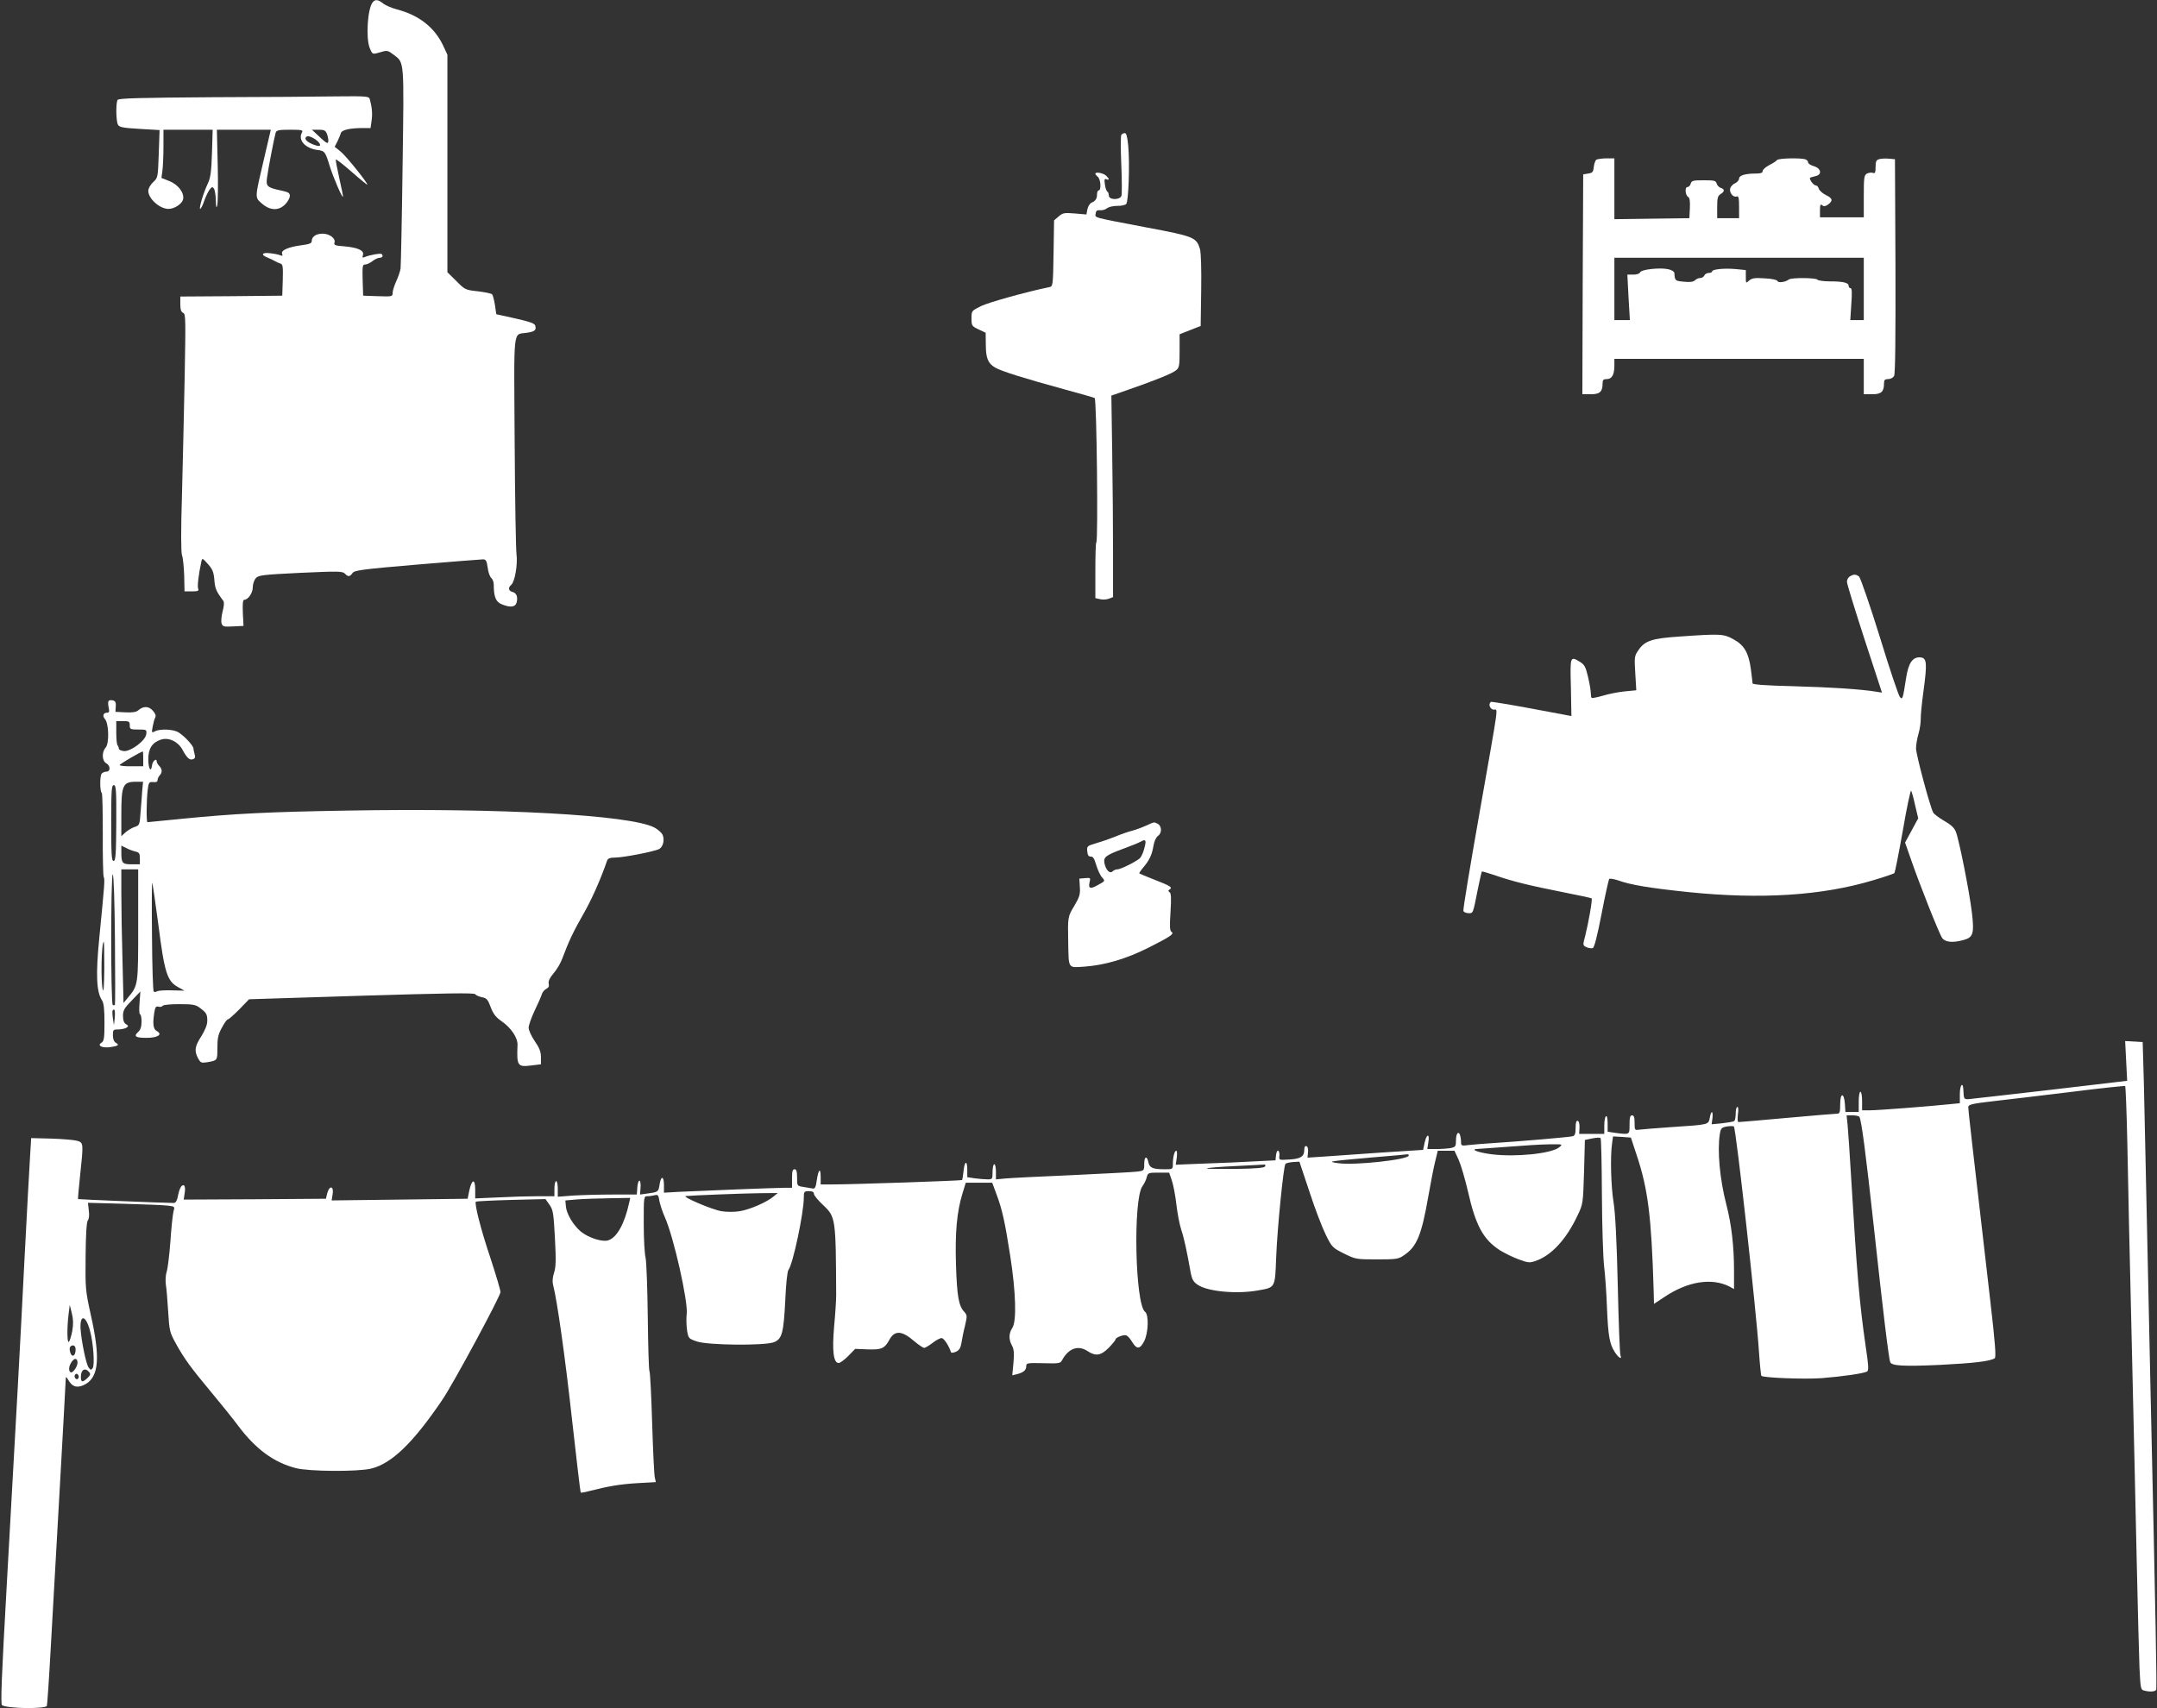<?xml version="1.0" standalone="no"?>
<!DOCTYPE svg PUBLIC "-//W3C//DTD SVG 20010904//EN"
 "http://www.w3.org/TR/2001/REC-SVG-20010904/DTD/svg10.dtd">
<svg version="1.0" xmlns="http://www.w3.org/2000/svg"
 width="1280pt" height="1014pt" viewBox="0 0 1280 1014"
 preserveAspectRatio="xMidYMid meet">
<rect x="0" y="0" width="1280" height="1014" fill="#333333" stroke="none"/>
<g transform="translate(0,1014) scale(0.1,-0.1)"
fill="#ffffff" stroke="none">
<path d="M2212 10127 c-31 -37 -42 -213 -18 -272 17 -40 15 -39 67 -24 35 11
41 10 74 -15 65 -50 63 -21 54 -661 -4 -319 -10 -593 -12 -610 -3 -16 -14 -50
-26 -75 -11 -25 -21 -55 -21 -68 0 -22 -2 -23 -87 -20 l-88 3 -3 93 c-2 83 -1
92 15 92 10 0 29 9 43 20 14 11 33 20 43 20 16 0 23 11 12 22 -6 6 -70 -5 -99
-17 -15 -7 -17 -5 -12 12 8 26 -30 44 -112 51 -53 4 -62 7 -57 22 8 24 -28 52
-68 53 -40 1 -67 -17 -67 -43 0 -14 -12 -19 -57 -25 -79 -10 -127 -30 -119
-51 5 -12 2 -15 -11 -9 -10 4 -37 10 -60 12 -49 6 -58 -9 -15 -26 15 -6 34
-15 42 -20 8 -5 23 -12 33 -15 16 -5 17 -17 15 -98 l-3 -93 -302 -3 -303 -2 0
-45 c0 -33 5 -47 17 -52 15 -6 15 -37 9 -372 -4 -201 -11 -518 -16 -703 -7
-224 -6 -346 0 -364 6 -14 11 -68 13 -120 l2 -94 44 0 c36 0 42 3 37 16 -6 14
3 89 19 161 5 22 7 21 39 -15 27 -30 34 -47 38 -94 4 -51 11 -68 53 -124 6 -8
5 -30 -4 -63 -7 -28 -10 -60 -6 -71 6 -19 13 -21 68 -18 l62 3 -4 78 c-2 52 0
77 8 77 23 0 51 40 51 74 0 19 8 43 18 54 15 18 39 21 264 32 223 10 249 10
264 -4 20 -21 30 -20 46 3 12 16 54 22 383 50 204 17 380 31 391 31 18 0 22
-8 28 -49 3 -27 13 -54 21 -61 8 -7 15 -24 15 -39 0 -73 12 -103 46 -117 52
-22 83 -18 90 11 8 33 -1 56 -26 62 -23 6 -26 26 -6 42 21 18 39 121 31 182
-4 30 -9 332 -11 671 -4 694 -12 629 73 643 47 7 57 16 49 43 -4 13 -34 23
-118 42 l-113 25 -8 55 c-5 30 -12 59 -17 63 -4 5 -42 13 -84 18 -74 8 -77 9
-128 61 l-53 52 0 646 0 645 -26 56 c-51 107 -143 179 -273 213 -31 8 -68 24
-83 36 -30 23 -46 25 -61 7z"/>
<path d="M1261 9563 c-429 -3 -557 -6 -563 -16 -11 -17 -10 -125 2 -147 8 -15
28 -19 128 -25 l119 -7 -5 -142 c-5 -139 -5 -141 -33 -167 -17 -16 -29 -37
-29 -52 0 -46 68 -107 120 -107 34 0 79 29 86 55 10 39 -28 90 -83 111 l-45
18 6 44 c3 25 6 89 6 143 l0 99 146 0 146 0 -4 -137 c-4 -113 -8 -146 -25
-183 -27 -56 -54 -150 -45 -150 4 0 15 21 24 48 9 26 24 56 32 67 14 17 17 18
26 5 5 -8 10 -40 11 -70 1 -41 3 -49 8 -30 4 14 6 121 3 238 l-5 212 160 0
160 0 -39 -167 c-57 -243 -57 -233 -14 -271 49 -43 101 -44 139 -4 15 15 27
38 27 49 0 18 -9 23 -51 32 -85 18 -92 25 -84 79 7 54 43 238 51 265 5 14 18
17 85 17 70 0 79 -2 71 -16 -25 -45 18 -94 91 -104 45 -6 47 -9 75 -100 21
-66 72 -184 77 -178 2 2 -8 50 -21 108 -13 58 -23 108 -21 113 1 4 44 -29 95
-74 50 -44 92 -78 92 -75 0 13 -126 170 -158 196 l-36 29 17 33 c8 18 18 40
20 49 6 18 55 29 129 29 l47 0 6 44 c6 40 3 78 -11 129 -5 15 -22 17 -192 15
-103 -2 -437 -4 -741 -5z m680 -220 c5 -15 9 -35 7 -44 -2 -14 -12 -9 -50 27
l-47 44 40 0 c34 0 41 -4 50 -27z m-45 -54 c11 -18 -3 -20 -39 -6 -41 17 -55
36 -36 47 12 8 61 -18 75 -41z"/>
<path d="M6654 9339 c-4 -6 -4 -86 0 -178 4 -91 4 -174 1 -183 -10 -27 -75
-25 -75 1 0 11 -4 21 -8 23 -5 2 -12 20 -15 41 -5 31 -3 38 8 33 20 -7 19 2
-1 21 -16 16 -64 25 -64 12 0 -4 7 -12 15 -19 17 -14 21 -80 5 -80 -5 0 -10
-10 -10 -22 0 -28 -10 -42 -33 -51 -9 -4 -20 -21 -24 -38 l-6 -32 -69 6 c-62
5 -71 4 -96 -18 l-27 -23 -3 -196 c-3 -192 -4 -196 -25 -200 -135 -28 -362
-91 -406 -113 -56 -28 -56 -28 -56 -73 0 -43 2 -46 42 -65 l42 -20 1 -70 c0
-81 13 -112 56 -137 36 -21 169 -63 407 -128 99 -27 181 -50 183 -53 12 -11
21 -843 10 -855 -4 -3 -6 -79 -6 -168 l0 -164 26 -6 c15 -4 39 -3 53 2 l26 10
0 259 c0 143 -2 412 -5 599 l-5 338 95 33 c159 55 269 99 290 118 18 15 20 29
20 115 l0 98 63 25 62 24 3 210 c2 125 -1 224 -7 246 -21 70 -34 76 -317 129
-329 63 -306 56 -302 83 2 17 9 21 27 19 13 -1 31 4 40 12 9 7 35 14 59 14 24
-1 49 5 55 11 14 14 22 240 12 347 -5 52 -11 74 -20 74 -8 0 -17 -5 -21 -11z"/>
<path d="M9473 9192 c-6 -4 -13 -23 -15 -42 -3 -30 -7 -36 -33 -40 l-30 -5 -3
-653 -2 -652 50 0 c54 0 70 15 70 64 0 21 5 26 25 26 30 0 45 26 45 79 l0 41
740 0 740 0 0 -105 0 -105 50 0 c54 0 70 15 70 64 0 21 5 26 25 26 14 0 29 8
35 19 7 14 9 228 8 653 l-3 633 -34 3 c-19 2 -44 1 -57 -2 -20 -5 -24 -13 -24
-47 0 -33 -3 -40 -16 -35 -8 3 -24 1 -35 -4 -17 -10 -19 -22 -19 -135 l0 -125
-130 0 -130 0 0 41 c0 33 3 39 13 31 10 -9 19 -7 35 4 31 22 27 38 -14 57 -20
10 -38 27 -41 37 -3 11 -11 20 -19 20 -11 0 -34 29 -34 43 0 3 14 7 31 11 43
8 38 46 -8 60 -18 5 -33 15 -33 21 0 7 -7 16 -16 19 -26 10 -162 7 -169 -4 -4
-6 -24 -19 -46 -30 -21 -11 -39 -27 -39 -35 0 -11 -11 -15 -39 -15 -64 0 -101
-11 -101 -30 0 -9 -11 -22 -24 -28 -13 -5 -26 -20 -29 -31 -6 -25 19 -55 39
-47 11 4 14 -9 14 -62 l0 -67 -65 0 -65 0 0 65 c0 54 3 67 20 78 25 15 26 29
1 37 -10 3 -21 15 -24 25 -4 18 -14 20 -77 20 -63 0 -72 -2 -77 -20 -3 -11
-11 -20 -19 -20 -17 0 -14 -48 4 -59 9 -5 12 -26 10 -67 l-3 -59 -222 -3 -223
-3 0 181 0 180 -47 0 c-27 0 -53 -4 -60 -8z m1587 -767 l0 -185 -40 0 -40 0 6
95 c5 69 4 95 -5 95 -6 0 -11 6 -11 14 0 18 -32 26 -112 26 -37 0 -70 5 -73
10 -8 12 -157 13 -170 1 -18 -15 -63 -22 -67 -9 -3 7 -32 14 -77 16 -59 4 -75
1 -91 -13 -20 -18 -20 -17 -20 22 l0 40 -60 6 c-68 6 -140 -1 -140 -14 0 -5
-9 -9 -20 -9 -11 0 -23 -7 -26 -15 -4 -8 -14 -15 -24 -15 -10 0 -25 -6 -32
-14 -10 -9 -30 -12 -66 -8 -52 5 -53 5 -56 52 -1 8 -16 18 -36 22 -49 11 -160
-1 -167 -18 -3 -8 -20 -14 -40 -14 l-36 0 7 -135 8 -135 -46 0 -46 0 0 185 0
185 740 0 740 0 0 -185z"/>
<path d="M10978 6719 c-10 -5 -18 -20 -18 -32 0 -12 47 -165 104 -340 l104
-318 -37 6 c-87 14 -263 26 -488 32 -165 4 -243 10 -243 17 0 6 -5 44 -10 84
-13 97 -39 143 -104 178 -58 32 -76 33 -318 16 -166 -11 -208 -25 -246 -82
-23 -33 -24 -41 -18 -136 l6 -101 -72 -7 c-39 -4 -97 -16 -129 -26 -32 -9 -61
-15 -64 -12 -3 3 -5 16 -5 29 0 13 -7 56 -16 94 -14 60 -21 73 -47 90 -60 36
-60 36 -55 -151 2 -93 3 -170 3 -170 0 0 -106 20 -235 44 -129 24 -238 42
-242 40 -18 -11 -7 -43 15 -46 27 -4 37 71 -84 -617 -55 -311 -98 -570 -95
-578 3 -7 17 -13 30 -13 28 0 26 -8 56 144 11 55 22 101 23 103 2 2 37 -8 78
-22 106 -37 210 -62 402 -100 92 -18 170 -35 172 -37 6 -6 -19 -147 -38 -222
-15 -57 -15 -57 8 -68 13 -6 30 -8 37 -5 9 3 27 74 52 203 21 110 42 202 45
207 4 4 27 0 52 -8 74 -27 188 -46 419 -70 431 -44 793 -21 1098 71 64 19 120
38 124 42 3 4 26 118 50 254 23 136 46 241 49 235 4 -7 15 -46 24 -88 l18 -76
-39 -72 -39 -72 34 -97 c53 -154 169 -445 186 -469 18 -26 64 -30 128 -12 56
15 63 39 49 159 -14 122 -77 439 -96 484 -9 23 -30 42 -69 64 -31 18 -60 40
-65 49 -20 38 -102 345 -102 381 0 21 7 61 15 88 8 27 13 65 13 84 -1 19 6 94
16 166 23 168 20 198 -16 202 -47 5 -73 -31 -87 -123 -19 -123 -21 -129 -36
-113 -8 7 -62 168 -120 358 -59 190 -115 351 -123 358 -19 14 -31 15 -54 1z"/>
<path d="M644 5979 c-3 -5 -3 -23 1 -39 5 -23 3 -30 -9 -30 -23 0 -30 -19 -13
-38 23 -26 26 -145 4 -169 -24 -27 -22 -79 3 -93 26 -14 27 -50 1 -50 -10 0
-23 -6 -28 -12 -11 -15 -11 -104 1 -115 4 -4 6 -113 6 -243 -1 -129 2 -243 5
-253 8 -19 6 -38 -26 -366 -21 -215 -17 -317 16 -368 11 -16 15 -53 15 -132 0
-94 -3 -111 -18 -120 -28 -17 5 -33 53 -26 48 7 55 13 32 26 -11 7 -17 22 -17
44 0 33 2 35 33 35 17 0 39 5 47 10 13 9 13 12 -2 21 -12 7 -18 22 -18 49 0
33 7 46 52 92 l51 53 -5 -68 c-3 -37 -2 -67 3 -67 5 0 9 -20 9 -43 0 -31 -6
-49 -20 -62 -29 -26 -16 -35 49 -35 67 0 98 20 62 40 -22 11 -26 42 -15 113 5
30 10 36 25 32 9 -3 20 -1 24 5 3 6 46 10 99 10 81 0 97 -3 122 -22 40 -30 44
-38 44 -78 0 -23 -13 -54 -35 -90 -39 -60 -43 -86 -20 -131 15 -27 19 -29 53
-24 63 11 62 9 62 86 0 58 5 80 27 120 14 27 30 49 36 49 5 0 35 27 67 59 l58
60 668 21 c497 15 669 18 674 9 4 -6 22 -14 40 -18 28 -5 35 -13 52 -59 15
-40 30 -59 64 -83 57 -39 97 -99 95 -142 -5 -124 0 -131 82 -121 l57 7 0 42
c0 33 -9 55 -37 96 -20 29 -36 65 -36 79 0 14 16 60 35 100 20 41 39 85 43 98
3 12 15 27 27 33 14 7 18 17 14 31 -3 15 6 34 29 61 19 22 42 61 51 86 39 104
66 161 123 261 50 86 105 209 144 323 5 12 17 17 48 17 47 0 233 36 261 51 23
13 33 54 20 84 -6 13 -29 33 -50 44 -145 74 -911 116 -1817 100 -479 -8 -672
-18 -987 -49 -109 -11 -200 -20 -203 -20 -7 0 -6 125 1 188 6 49 8 52 33 50
18 -2 26 2 26 12 0 8 6 21 13 28 16 18 15 37 -3 56 -8 8 -15 20 -15 26 0 24
-25 3 -28 -23 -6 -47 -22 -18 -22 37 0 63 23 99 75 116 46 15 101 -11 128 -60
26 -49 43 -64 62 -56 13 4 15 13 10 29 -3 12 -7 28 -7 35 -2 17 -51 71 -87 94
-29 20 -111 24 -142 7 -19 -10 -20 -8 -13 28 4 21 10 45 15 54 6 12 1 24 -15
42 -25 27 -56 27 -87 0 -12 -10 -36 -13 -75 -11 l-59 3 2 31 c2 24 -2 33 -17
37 -11 3 -23 1 -26 -4z m126 -144 c0 -23 3 -25 51 -25 49 0 50 -1 47 -27 -4
-39 -92 -104 -133 -101 -16 2 -30 8 -30 15 0 6 -3 15 -7 19 -5 4 -8 38 -8 76
l0 68 40 0 c36 0 40 -2 40 -25z m80 -199 l0 -44 -70 0 c-38 -1 -70 3 -70 7 0
6 124 79 138 81 1 0 2 -20 2 -44z m-6 -188 c-2 -29 -6 -88 -10 -130 -5 -75 -6
-77 -37 -87 -17 -6 -41 -21 -54 -33 l-23 -21 0 132 c0 170 9 191 87 191 l42 0
-5 -52z m-154 -193 c-1 -188 -4 -225 -16 -225 -12 0 -14 37 -14 225 0 195 2
225 15 225 14 0 16 -29 15 -225z m113 -169 c23 -5 27 -11 27 -41 l0 -35 -49 0
c-55 0 -61 7 -61 71 l0 40 28 -14 c15 -8 39 -17 55 -21z m17 -436 c0 -362 1
-357 -63 -434 l-24 -29 -6 249 c-4 137 -7 315 -7 397 l0 147 50 0 50 0 0 -330z
m-138 -82 c2 -211 2 -386 0 -391 -2 -4 -8 -5 -13 -2 -12 8 -12 775 0 775 6 0
11 -160 13 -382z m258 82 c36 -283 52 -334 117 -369 l38 -21 -75 2 c-41 1 -81
-1 -88 -6 -7 -4 -16 -5 -20 -1 -4 4 -9 151 -10 328 -2 177 -1 320 1 317 3 -3
19 -115 37 -250z m-321 -257 c-1 -95 -4 -146 -9 -128 -13 51 -8 285 6 285 2 0
3 -71 3 -157z m62 -295 l-5 -43 -6 40 c-6 42 -3 58 9 51 3 -3 4 -24 2 -48z"/>
<path d="M6802 5240 c-24 -11 -62 -25 -85 -31 -23 -6 -67 -21 -97 -34 -30 -12
-81 -30 -113 -39 -56 -17 -58 -18 -55 -49 2 -23 8 -32 21 -31 13 1 21 -12 32
-50 9 -29 24 -62 35 -74 19 -21 19 -21 -25 -45 -47 -27 -59 -21 -48 23 5 19 2
21 -28 18 l-34 -3 3 -50 c3 -43 -2 -59 -32 -110 -40 -66 -40 -66 -37 -220 3
-159 -3 -149 100 -142 120 9 247 47 376 112 133 67 155 83 137 94 -10 6 -12
32 -6 118 5 83 4 112 -6 118 -9 6 -9 9 1 16 19 12 6 20 -96 60 -44 17 -82 33
-84 35 -2 2 8 17 23 35 37 43 52 76 61 129 4 26 15 50 26 58 25 17 24 58 0 72
-24 12 -18 13 -69 -10z m-12 -137 c-5 -21 -16 -45 -23 -54 -15 -18 -115 -69
-137 -69 -9 0 -21 -5 -28 -12 -16 -16 -39 7 -48 48 -7 37 7 48 116 88 41 15
86 33 100 41 30 17 34 8 20 -42z"/>
<path d="M12617 3843 l6 -118 -459 -54 c-252 -29 -470 -54 -484 -55 -25 -1
-27 2 -29 54 -2 53 -21 32 -21 -24 l0 -54 -62 -6 c-123 -13 -424 -36 -470 -36
l-48 0 0 55 c0 30 -4 55 -10 55 -6 0 -10 -27 -10 -60 l0 -60 -39 0 -40 0 -3
47 c-5 70 -28 69 -28 -1 0 -47 -3 -56 -17 -56 -10 0 -144 -11 -298 -25 -154
-14 -284 -25 -289 -25 -5 0 -6 20 -3 45 4 27 3 45 -3 45 -6 0 -10 -18 -10 -39
0 -22 -4 -42 -9 -45 -5 -4 -37 -9 -71 -13 l-63 -6 5 36 c5 47 -8 48 -16 2 -8
-41 -3 -40 -231 -55 -88 -6 -172 -13 -187 -15 -27 -4 -28 -3 -28 40 0 33 -4
45 -15 45 -12 0 -15 -13 -15 -55 0 -61 2 -60 -84 -49 l-46 7 0 49 c0 30 -4 47
-10 43 -5 -3 -10 -28 -10 -56 l0 -49 -75 0 -74 0 2 36 c1 22 -3 39 -10 41 -9
3 -13 -9 -13 -40 0 -35 -4 -47 -17 -51 -18 -5 -305 -30 -478 -41 -49 -3 -111
-8 -137 -11 -46 -6 -48 -5 -48 19 0 14 -3 32 -6 41 -10 26 -24 7 -24 -33 0
-35 -3 -39 -31 -45 -17 -3 -56 -6 -85 -6 l-54 0 6 40 c9 54 -10 52 -22 -2 l-9
-43 -250 -16 c-137 -10 -292 -20 -343 -24 l-93 -6 3 32 c2 19 -2 34 -9 36 -8
3 -13 -4 -13 -19 0 -42 -20 -56 -88 -60 -62 -4 -63 -4 -60 21 2 14 -1 28 -7
31 -5 3 -11 -9 -13 -26 l-3 -31 -122 -6 c-67 -4 -200 -10 -296 -13 l-174 -7 6
41 c3 23 2 42 -3 42 -10 0 -20 -37 -20 -77 0 -33 -1 -33 -47 -33 -72 0 -91 8
-98 41 -9 42 -25 36 -25 -10 0 -39 -1 -40 -42 -45 -24 -3 -198 -12 -388 -21
-190 -8 -369 -17 -397 -20 l-53 -5 0 45 c0 25 -4 45 -10 45 -5 0 -10 -20 -10
-45 0 -43 -1 -45 -29 -45 -15 0 -49 3 -75 6 l-46 7 0 43 c0 60 -16 55 -22 -6
-3 -28 -7 -52 -9 -54 -4 -4 -649 -26 -767 -26 l-72 0 0 48 c-1 56 -14 40 -24
-29 -5 -37 -11 -46 -24 -43 -9 1 -34 6 -54 9 -38 6 -38 6 -38 55 0 38 -4 50
-15 50 -12 0 -15 -13 -15 -55 l0 -55 -46 0 c-49 0 -482 -17 -626 -24 l-88 -5
0 45 c0 55 -18 58 -26 3 -7 -44 -8 -44 -72 -53 l-44 -6 3 40 c2 22 -1 41 -6
42 -6 2 -11 -16 -13 -39 l-3 -43 -143 0 c-79 0 -184 -3 -234 -6 l-92 -7 0 47
c0 25 -4 46 -10 46 -5 0 -10 -20 -10 -45 l0 -45 -98 0 c-55 0 -160 -3 -235 -7
l-137 -6 0 52 c0 67 -20 64 -35 -5 l-10 -49 -403 -5 -404 -5 6 38 c8 48 -19
53 -32 5 l-8 -33 -422 -3 -422 -2 6 39 c4 23 2 41 -4 45 -14 8 -28 -18 -37
-67 -5 -25 -13 -37 -24 -37 -57 0 -565 21 -568 23 -1 2 4 63 12 137 21 197 21
197 -17 209 -18 5 -87 11 -153 13 l-120 3 -7 -115 c-4 -63 -19 -338 -33 -610
-27 -535 -44 -843 -105 -1929 -31 -548 -37 -707 -28 -712 31 -20 247 -23 266
-5 2 3 13 157 23 343 11 186 35 616 54 957 19 340 35 628 35 640 0 18 3 16 20
-12 23 -37 55 -42 100 -16 77 46 85 160 29 409 -32 146 -33 156 -31 349 1 132
6 203 13 212 7 9 10 33 6 59 l-5 46 217 -6 c119 -3 235 -8 258 -11 41 -5 41
-5 32 -37 -4 -18 -13 -98 -18 -178 -6 -80 -16 -160 -22 -177 -6 -18 -8 -51 -5
-75 4 -23 10 -96 14 -162 7 -114 9 -123 46 -190 49 -89 87 -141 211 -290 55
-66 127 -155 158 -197 105 -140 212 -218 343 -252 79 -20 363 -22 445 -3 123
29 252 154 426 412 66 98 343 612 343 636 0 12 -27 102 -59 200 -57 169 -97
326 -87 337 3 2 97 7 209 10 l204 5 24 -34 c21 -30 24 -48 32 -197 7 -131 6
-172 -5 -206 -9 -27 -11 -53 -6 -72 24 -90 72 -431 113 -804 26 -234 49 -427
51 -429 2 -2 25 2 51 9 117 30 185 41 286 47 l109 6 -6 26 c-4 14 -11 160 -16
324 -5 164 -12 303 -16 309 -4 5 -8 150 -10 322 -2 171 -8 329 -13 351 -6 22
-11 113 -11 203 0 161 0 162 23 162 12 0 31 3 43 6 18 5 22 0 27 -34 4 -21 18
-65 33 -98 52 -117 138 -499 129 -573 -3 -26 -2 -68 2 -96 8 -49 9 -50 58 -67
67 -23 407 -26 459 -4 47 20 56 54 66 249 4 94 12 173 19 180 26 32 91 338 91
430 0 34 2 37 30 37 21 0 30 -5 30 -16 0 -9 25 -39 55 -67 74 -70 75 -77 77
-537 0 -25 -5 -106 -12 -181 -13 -148 -4 -219 27 -219 8 0 34 19 57 42 l41 42
72 -3 c83 -3 102 5 129 54 32 61 75 59 150 -6 25 -21 51 -39 58 -39 7 0 30 14
51 30 21 17 46 29 54 28 14 -3 42 -46 54 -83 2 -6 13 -5 30 2 19 9 27 22 32
50 3 21 12 67 21 102 14 61 14 64 -4 85 -33 35 -43 92 -49 278 -6 192 5 316
39 426 l19 62 78 0 79 0 26 -70 c34 -92 49 -160 81 -365 33 -212 39 -388 12
-427 -21 -33 -22 -67 -2 -104 12 -22 14 -46 9 -103 l-7 -74 29 7 c38 10 54 24
54 48 0 18 6 19 101 17 91 -3 102 -1 111 17 39 72 96 92 153 54 47 -31 79 -26
125 21 22 23 40 45 40 49 0 12 49 30 64 24 8 -3 24 -21 35 -40 27 -44 46 -43
71 6 25 50 28 157 5 174 -59 43 -72 665 -16 745 11 15 23 39 26 54 7 26 10 27
70 27 l63 0 16 -47 c9 -26 21 -90 27 -143 6 -52 19 -120 29 -150 17 -50 32
-121 57 -260 7 -34 16 -50 41 -66 59 -40 232 -56 358 -33 103 18 100 14 107
196 7 179 44 544 55 555 5 5 25 9 45 11 l38 2 60 -180 c32 -99 76 -213 97
-255 36 -72 39 -76 107 -110 69 -34 72 -35 196 -35 117 0 128 2 161 25 76 51
104 120 144 350 14 80 32 173 41 208 l15 62 50 0 49 0 25 -54 c13 -29 38 -114
55 -187 46 -204 91 -286 190 -350 28 -17 78 -42 112 -54 56 -21 65 -21 100 -9
95 33 183 130 249 271 32 67 32 70 38 257 l5 190 43 9 c24 5 47 6 50 2 4 -3 7
-156 8 -338 1 -183 7 -372 13 -422 6 -49 14 -160 17 -245 7 -170 15 -216 47
-266 23 -35 44 -46 33 -18 -4 9 -11 197 -16 418 -6 267 -15 431 -25 491 -15
92 -20 268 -9 346 l6 44 53 -3 53 -4 35 -106 c67 -201 87 -366 100 -799 l2
-82 65 43 c137 91 278 113 383 60 l27 -15 0 108 c0 147 -15 275 -45 391 -40
154 -55 324 -39 423 6 33 10 37 42 43 20 3 38 3 41 0 13 -12 133 -1092 149
-1337 5 -76 12 -140 14 -143 12 -12 254 -21 356 -14 125 10 253 28 272 40 10
6 8 39 -9 151 -36 249 -52 427 -86 999 -8 140 -18 281 -21 313 l-6 57 35 0
c20 0 38 -4 41 -9 12 -19 38 -216 86 -656 52 -480 88 -779 97 -800 8 -22 81
-26 298 -16 196 10 293 21 322 39 9 6 3 88 -27 347 -112 967 -130 1127 -130
1143 0 16 18 21 148 36 81 9 289 34 462 55 173 22 318 37 321 35 3 -2 9 -155
13 -341 3 -186 15 -714 26 -1173 11 -459 24 -1053 30 -1320 6 -267 13 -544 16
-617 6 -123 7 -132 27 -137 33 -9 65 -7 72 4 5 8 -2 379 -35 1850 -5 239 -15
678 -21 975 -6 297 -14 648 -17 780 l-7 240 -52 3 -52 3 6 -118z m-3365 -513
c-45 -37 -258 -59 -401 -41 -83 11 -132 30 -80 32 13 0 96 7 184 13 88 7 196
14 240 14 80 1 80 1 57 -18z m-892 -48 c0 -25 -320 -60 -418 -46 -71 10 -61
11 198 34 113 9 208 18 213 19 4 0 7 -3 7 -7z m-852 -64 c-4 -10 -50 -14 -178
-16 -96 -1 -171 0 -168 3 3 4 80 10 170 14 89 4 167 9 171 9 5 1 7 -4 5 -10z
m-2918 -180 c-39 -33 -142 -78 -201 -87 -30 -5 -78 -5 -107 0 -54 8 -239 87
-212 90 37 4 345 16 440 17 l105 1 -25 -21z m-856 -35 c-27 -124 -71 -205
-122 -224 -35 -13 -118 13 -165 51 -46 39 -85 105 -89 150 l-3 35 70 6 c39 3
125 6 193 7 l122 2 -6 -27z m-3305 -762 c-6 -31 -15 -60 -20 -65 -11 -12 -12
83 -2 164 l7 55 12 -49 c9 -36 10 -64 3 -105z m105 1 c20 -73 29 -204 16 -222
-9 -13 -12 -13 -24 3 -15 19 -44 162 -48 232 -4 87 32 78 56 -13z m-86 -123
c-4 -32 -24 -35 -32 -3 -5 18 -3 30 6 35 18 11 30 -4 26 -32z m12 -67 c0 -24
-29 -64 -41 -57 -14 9 -11 38 7 63 17 24 34 21 34 -6z m69 -56 c10 -11 7 -19
-10 -35 -30 -28 -39 -26 -39 7 0 43 25 57 49 28z m-64 -36 c-5 -8 -11 -8 -17
-2 -6 6 -7 16 -3 22 5 8 11 8 17 2 6 -6 7 -16 3 -22z"/>
</g>
</svg>
